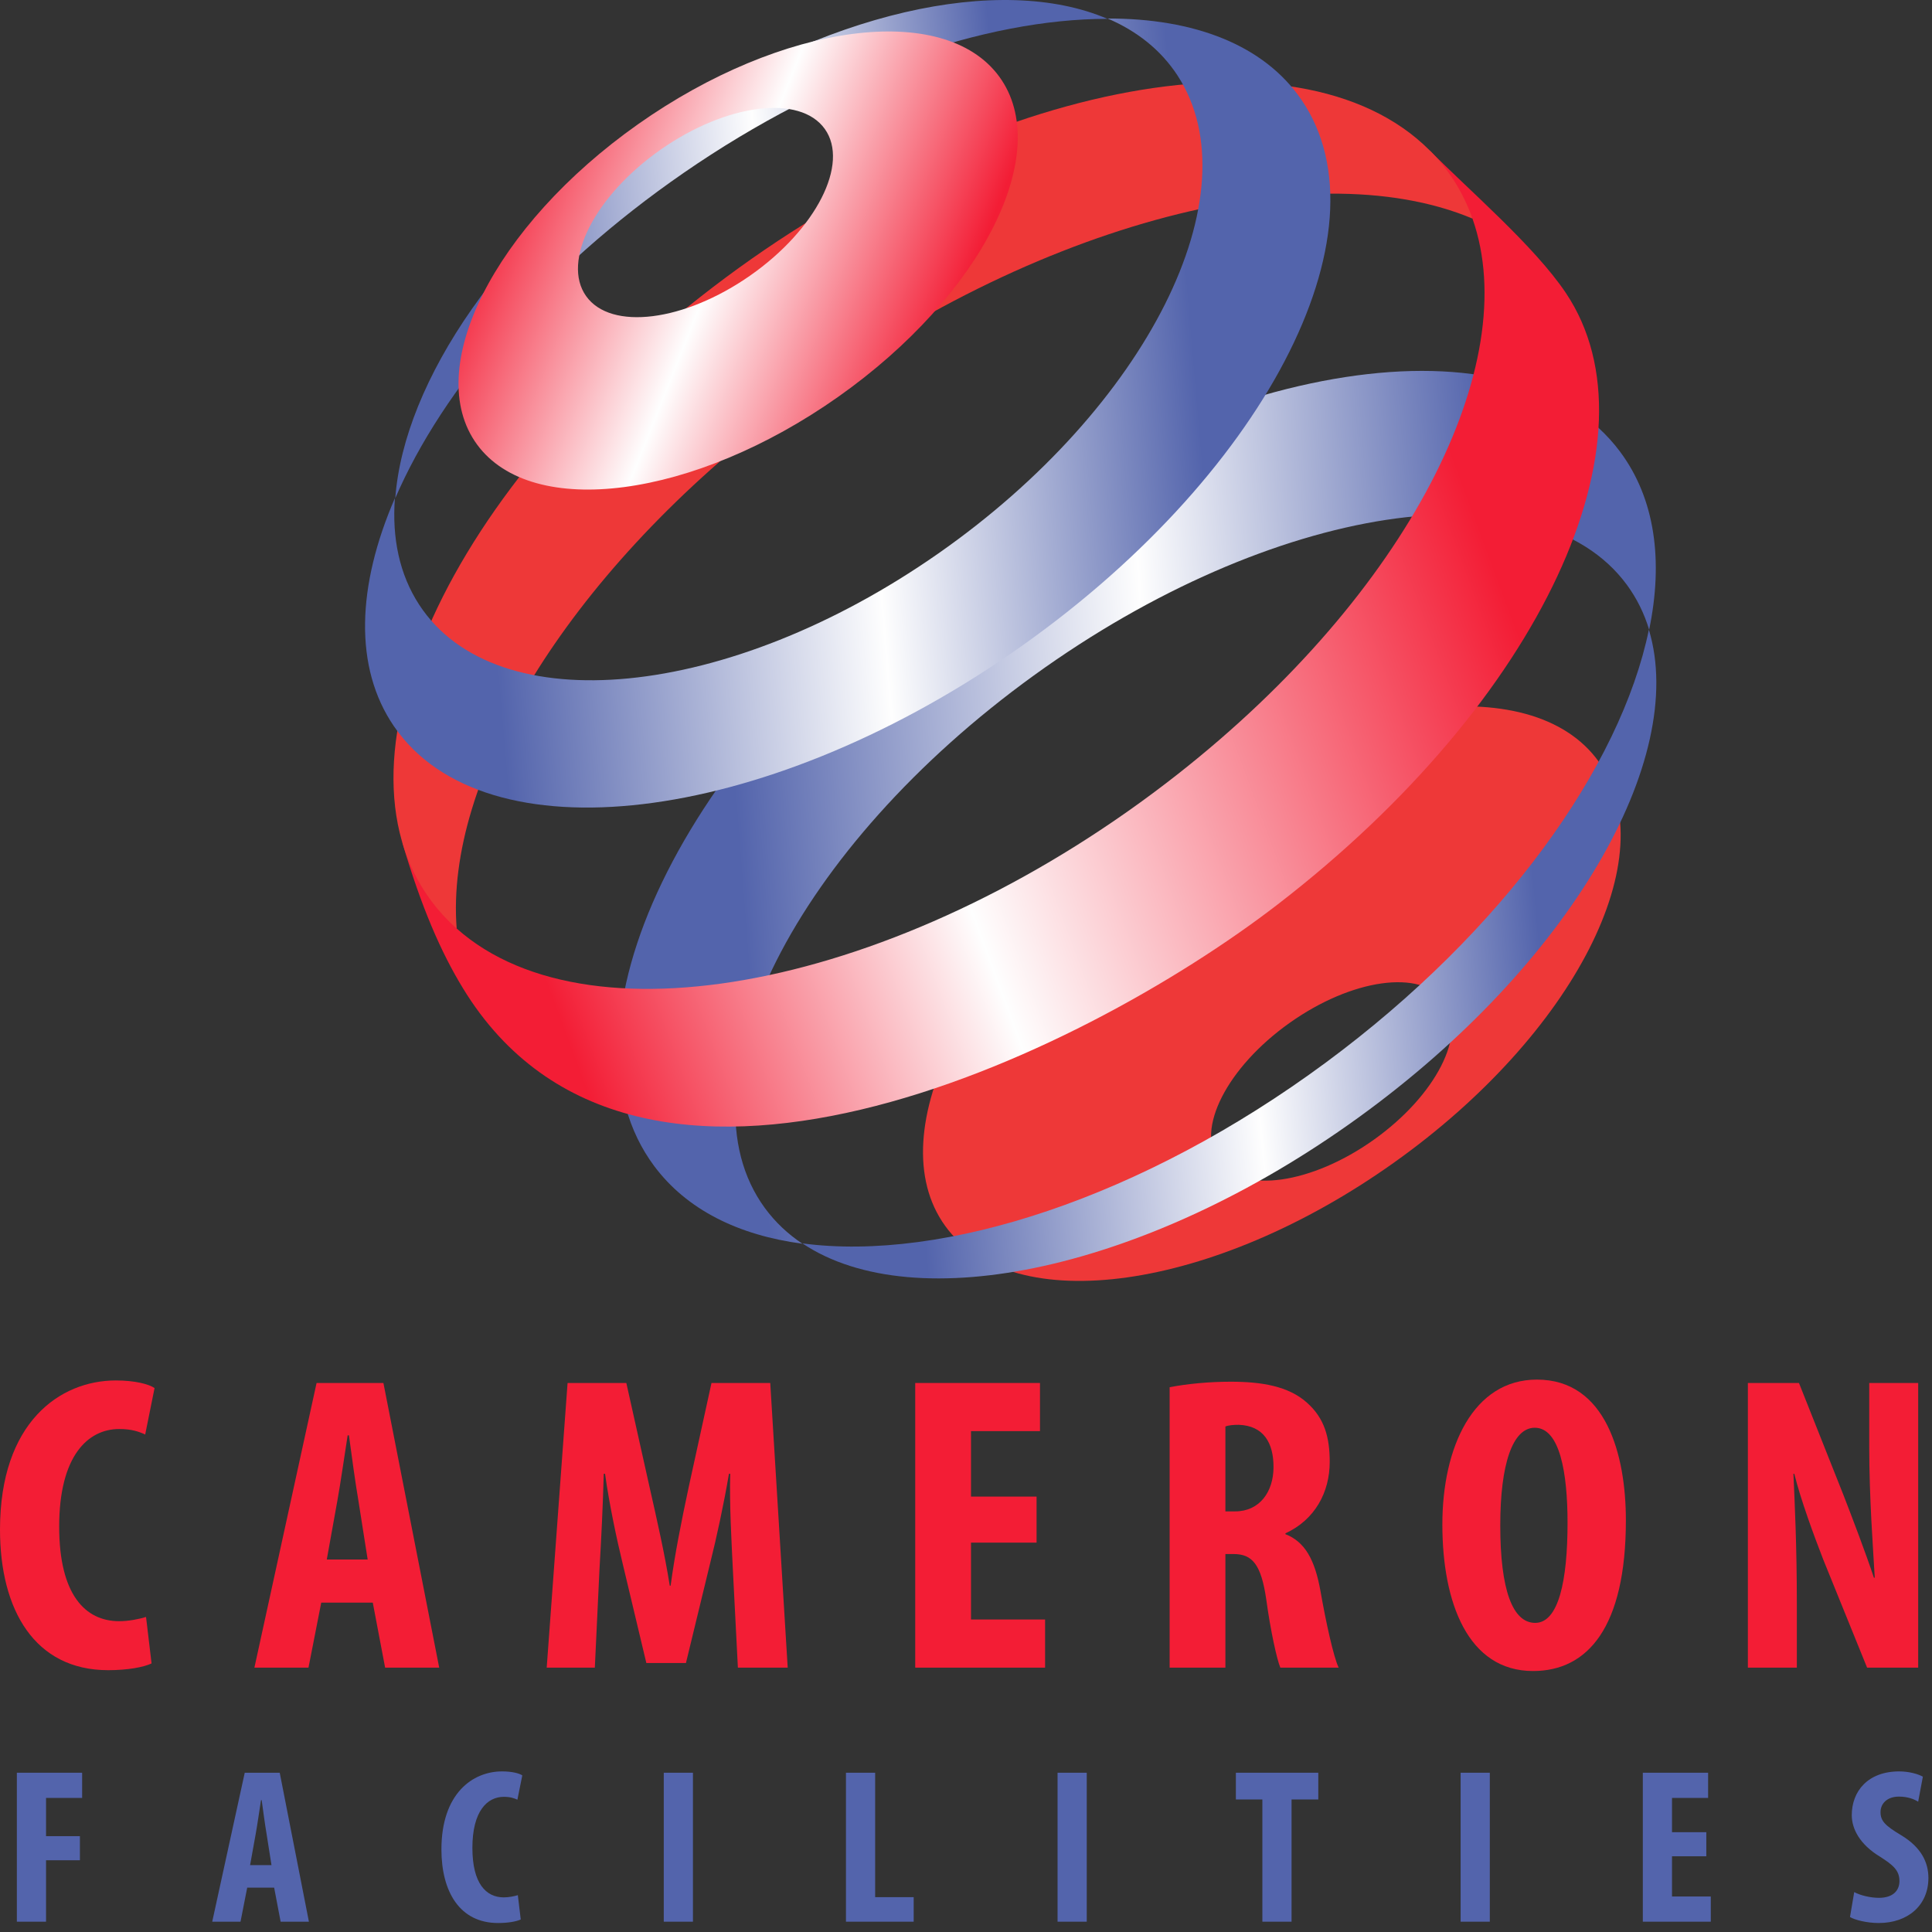 <?xml version="1.0" encoding="UTF-8" standalone="no"?>
<svg xmlns="http://www.w3.org/2000/svg" xmlns:xlink="http://www.w3.org/1999/xlink" xmlns:serif="http://www.serif.com/" width="100%" height="100%" viewBox="0 0 112 112" version="1.1" xml:space="preserve" style="fill-rule:evenodd;clip-rule:evenodd;stroke-linejoin:round;stroke-miterlimit:2;">
    <rect x="0" y="0" width="112" height="112" fill="#333333" stroke="none"/>
    <g transform="matrix(1,0,0,1,-27.336,-3.402)">
        <path d="M93.984,51.207C83.527,58.645 78.219,69.061 82.13,74.471C86.041,79.881 97.689,78.238 108.147,70.799C118.605,63.361 123.912,52.946 120.001,47.535C116.09,42.125 104.442,43.769 93.984,51.207ZM102.081,62.711C98.469,65.28 96.636,68.877 97.987,70.746C99.337,72.614 103.36,72.047 106.972,69.478C110.584,66.909 112.417,63.312 111.066,61.443C109.715,59.575 105.692,60.142 102.081,62.711Z" style="fill:rgb(238,56,56);"></path>
        <path d="M121.255,29.589C115.21,21.475 97.774,24.165 82.312,35.6C66.849,47.034 59.214,62.882 65.259,70.997C67.147,73.532 70.148,75.013 73.852,75.502C73.005,74.935 72.273,74.248 71.678,73.435C66.49,66.356 73.472,52.531 87.272,42.556C101.072,32.581 116.466,30.234 121.654,37.313C122.23,38.1 122.656,38.97 122.939,39.908C123.769,35.904 123.282,32.311 121.255,29.589Z" style="fill:url(#_Linear1);"></path>
        <path d="M73.852,75.482C80.39,79.865 93.856,77.026 106.068,68.201C118.331,59.34 125.199,47.427 122.923,39.908C121.287,47.847 114.478,57.396 104.206,64.991C93.577,72.849 82.011,76.568 73.852,75.482Z" style="fill:url(#_Linear2);"></path>
        <path d="M101.405,55.832C116.737,44.016 123.721,28.76 118.113,20.389C116.277,17.645 112.4,14.345 110.2,12.104L112.696,16.073C115.68,24.509 108.963,37.786 95.616,48.277C80.225,60.376 61.734,64.277 53.81,57.229L50.654,52.229C51.749,55.965 52.89,58.593 54.186,60.712C64.19,77.075 89.917,64.687 101.405,55.832Z" style="fill:url(#_Linear3);"></path>
        <path d="M67.929,20.62C52.229,32.961 45.7,49.157 53.345,56.794C53.495,56.944 53.651,57.088 53.81,57.229C53.137,48.647 60.068,36.922 72.396,27.421C86.557,16.506 103.222,12.086 112.696,16.073C112.17,14.586 111.345,13.248 110.199,12.103C102.554,4.466 83.629,8.279 67.929,20.62Z" style="fill:rgb(238,56,56);"></path>
        <path d="M65.522,10.708C56.491,17.012 50.749,25.512 50.252,32.279C52.996,25.913 58.893,19 66.96,13.43C75.45,7.568 84.461,4.495 91.535,4.494C85.357,1.84 75.03,4.07 65.522,10.708Z" style="fill:url(#_Linear4);"></path>
        <path d="M50.229,32.279C48.027,37.361 47.838,42.09 50.172,45.502C55.426,53.183 71.462,51.28 85.991,41.252C100.519,31.224 108.038,16.868 102.784,9.188C100.604,6 96.564,4.465 91.546,4.475C93.247,5.202 94.632,6.298 95.597,7.777C100.061,14.621 93.839,27.038 81.699,35.51C69.56,43.982 56.1,45.301 51.636,38.457C50.496,36.709 50.054,34.596 50.229,32.279Z" style="fill:url(#_Linear5);"></path>
        <path d="M64.326,10.602C55.969,16.495 51.791,24.81 54.994,29.174C58.197,33.539 67.569,32.3 75.926,26.408C84.283,20.515 88.461,12.2 85.258,7.836C82.054,3.471 72.683,4.709 64.326,10.602ZM70.83,19.373C74.651,16.697 76.586,12.894 75.152,10.879C73.718,8.863 69.458,9.399 65.636,12.075C61.815,14.75 59.88,18.553 61.314,20.568C62.748,22.584 67.008,22.048 70.83,19.373Z" style="fill:url(#_Linear6);"></path>
        <path d="M35.802,97.139C35.407,97.262 34.79,97.384 34.247,97.384C32.273,97.384 30.767,95.842 30.767,91.9C30.767,87.811 32.421,86.244 34.247,86.244C34.963,86.244 35.383,86.391 35.753,86.562L36.296,83.869C35.975,83.649 35.185,83.428 34.05,83.428C30.816,83.428 27.336,85.852 27.336,92.071C27.336,96.748 29.36,100.224 33.605,100.224C34.741,100.224 35.654,100.053 36.123,99.833L35.802,97.139Z" style="fill:rgb(243,29,53);fill-rule:nonzero;"></path>
        <path d="M48.946,96.307L49.662,100.077L52.797,100.077L49.563,83.575L45.688,83.575L42.084,100.077L45.219,100.077L45.959,96.307L48.946,96.307ZM46.28,93.809L46.897,90.382C47.07,89.427 47.317,87.713 47.49,86.611L47.564,86.611C47.712,87.713 47.934,89.353 48.107,90.357L48.65,93.809L46.28,93.809Z" style="fill:rgb(243,29,53);fill-rule:nonzero;"></path>
        <path d="M70.112,100.077L73,100.077L71.988,83.575L68.582,83.575L67.274,89.549C66.829,91.63 66.459,93.491 66.212,95.327L66.163,95.327C65.867,93.467 65.447,91.63 64.978,89.549L63.645,83.575L60.239,83.575L59.029,100.077L61.819,100.077L62.09,94.348C62.189,92.708 62.288,90.626 62.337,88.839L62.411,88.839C62.658,90.626 63.102,92.683 63.423,94.005L64.805,99.808L67.101,99.808L68.532,93.907C68.853,92.634 69.298,90.602 69.594,88.839L69.668,88.839C69.618,90.602 69.742,92.732 69.816,94.299L70.112,100.077Z" style="fill:rgb(243,29,53);fill-rule:nonzero;"></path>
        <path d="M87.427,90.161L83.626,90.161L83.626,86.366L87.625,86.366L87.625,83.575L80.393,83.575L80.393,100.077L87.921,100.077L87.921,97.286L83.626,97.286L83.626,92.83L87.427,92.83L87.427,90.161Z" style="fill:rgb(243,29,53);fill-rule:nonzero;"></path>
        <path d="M95.141,100.077L98.374,100.077L98.374,93.491L98.843,93.491C99.929,93.491 100.447,94.079 100.744,96.135C100.991,97.947 101.361,99.612 101.558,100.077L104.94,100.077C104.644,99.465 104.199,97.433 103.878,95.597C103.558,93.834 102.99,92.781 101.854,92.34L101.854,92.291C103.558,91.508 104.421,89.916 104.421,88.153C104.421,86.733 104.125,85.632 103.113,84.726C102.027,83.746 100.447,83.501 98.67,83.501C97.436,83.501 96.153,83.624 95.141,83.82L95.141,100.077ZM98.374,86.097C98.547,86.023 98.868,85.999 99.139,85.999C100.596,86.048 101.163,87.052 101.163,88.447C101.163,89.892 100.349,91.018 98.942,91.018L98.374,91.018L98.374,86.097Z" style="fill:rgb(243,29,53);fill-rule:nonzero;"></path>
        <path d="M116.431,83.379C112.753,83.379 110.951,87.272 110.951,91.777C110.951,96.307 112.432,100.273 116.209,100.273C119.368,100.273 121.59,97.751 121.59,91.532C121.59,87.762 120.454,83.379 116.431,83.379ZM116.307,86.17C117.764,86.17 118.208,88.79 118.208,91.679C118.208,95.034 117.69,97.482 116.332,97.482C115.024,97.482 114.308,95.572 114.308,91.826C114.308,88.276 115.024,86.17 116.307,86.17Z" style="fill:rgb(243,29,53);fill-rule:nonzero;"></path>
        <path d="M131.501,100.077L131.501,96.356C131.501,93.05 131.377,90.504 131.303,88.839L131.353,88.839C131.723,90.333 132.488,92.414 133.031,93.809L135.573,100.077L138.535,100.077L138.535,83.575L135.697,83.575L135.697,87.223C135.697,90.259 135.919,93.124 136.018,94.862L135.968,94.862C135.499,93.442 134.685,91.312 134.191,90.039L131.624,83.575L128.662,83.575L128.662,100.077L131.501,100.077Z" style="fill:rgb(243,29,53);fill-rule:nonzero;"></path>
        <path d="M28.313,114.804L30.005,114.804L30.005,111.243L31.968,111.243L31.968,109.846L30.005,109.846L30.005,107.63L32.097,107.63L32.097,106.169L28.313,106.169L28.313,114.804Z" style="fill:rgb(83,100,172);fill-rule:nonzero;"></path>
        <path d="M43.229,112.831L43.604,114.804L45.244,114.804L43.552,106.169L41.524,106.169L39.639,114.804L41.279,114.804L41.667,112.831L43.229,112.831ZM41.834,111.525L42.157,109.731C42.248,109.231 42.377,108.334 42.467,107.758L42.506,107.758C42.584,108.334 42.7,109.193 42.79,109.718L43.074,111.525L41.834,111.525Z" style="fill:rgb(83,100,172);fill-rule:nonzero;"></path>
        <path d="M57.356,113.267C57.149,113.331 56.826,113.395 56.542,113.395C55.509,113.395 54.721,112.588 54.721,110.525C54.721,108.386 55.587,107.566 56.542,107.566C56.917,107.566 57.136,107.643 57.33,107.732L57.614,106.323C57.446,106.208 57.033,106.092 56.439,106.092C54.747,106.092 52.926,107.361 52.926,110.615C52.926,113.062 53.985,114.881 56.207,114.881C56.801,114.881 57.279,114.792 57.524,114.676L57.356,113.267Z" style="fill:rgb(83,100,172);fill-rule:nonzero;"></path>
        <rect x="65.815" y="106.169" width="1.692" height="8.635" style="fill:rgb(83,100,172);fill-rule:nonzero;"></rect>
        <path d="M76.377,114.804L80.303,114.804L80.303,113.382L78.069,113.382L78.069,106.169L76.377,106.169L76.377,114.804Z" style="fill:rgb(83,100,172);fill-rule:nonzero;"></path>
        <rect x="88.644" y="106.169" width="1.692" height="8.635" style="fill:rgb(83,100,172);fill-rule:nonzero;"></rect>
        <path d="M100.517,114.804L102.209,114.804L102.209,107.719L103.759,107.719L103.759,106.169L98.981,106.169L98.981,107.719L100.517,107.719L100.517,114.804Z" style="fill:rgb(83,100,172);fill-rule:nonzero;"></path>
        <rect x="112.01" y="106.169" width="1.692" height="8.635" style="fill:rgb(83,100,172);fill-rule:nonzero;"></rect>
        <path d="M126.253,109.616L124.264,109.616L124.264,107.63L126.357,107.63L126.357,106.169L122.572,106.169L122.572,114.804L126.512,114.804L126.512,113.344L124.264,113.344L124.264,111.012L126.253,111.012L126.253,109.616Z" style="fill:rgb(83,100,172);fill-rule:nonzero;"></path>
        <path d="M134.582,114.535C134.866,114.702 135.551,114.881 136.248,114.881C137.953,114.881 139.128,113.843 139.128,112.268C139.128,111.358 138.702,110.487 137.553,109.795C136.61,109.231 136.352,108.962 136.352,108.45C136.352,107.988 136.7,107.553 137.424,107.553C137.914,107.553 138.289,107.694 138.534,107.848L138.806,106.4C138.547,106.246 138.005,106.092 137.436,106.092C135.615,106.092 134.685,107.245 134.685,108.629C134.685,109.411 135.137,110.32 136.326,111.038C137.062,111.512 137.449,111.819 137.449,112.447C137.449,113.011 137.062,113.421 136.261,113.421C135.77,113.421 135.176,113.28 134.827,113.088L134.582,114.535Z" style="fill:rgb(83,100,172);fill-rule:nonzero;"></path>
    </g>
    <defs>
        <linearGradient id="_Linear1" x1="0" y1="0" x2="1" y2="0" gradientUnits="userSpaceOnUse" gradientTransform="matrix(44.859,-3.626,3.626,44.859,70.16,52.118)"><stop offset="0" style="stop-color:rgb(83,100,172);stop-opacity:1"></stop><stop offset="0.54" style="stop-color:rgb(254,254,254);stop-opacity:1"></stop><stop offset="1" style="stop-color:rgb(83,100,172);stop-opacity:1"></stop></linearGradient>
        <linearGradient id="_Linear2" x1="0" y1="0" x2="1" y2="0" gradientUnits="userSpaceOnUse" gradientTransform="matrix(36.89,-3.344,3.344,36.89,79.606,60.408)"><stop offset="0" style="stop-color:rgb(83,100,172);stop-opacity:1"></stop><stop offset="0.54" style="stop-color:rgb(254,254,254);stop-opacity:1"></stop><stop offset="1" style="stop-color:rgb(83,100,172);stop-opacity:1"></stop></linearGradient>
        <linearGradient id="_Linear3" x1="0" y1="0" x2="1" y2="0" gradientUnits="userSpaceOnUse" gradientTransform="matrix(56.409,-21.31,21.31,56.409,58.516,59.5)"><stop offset="0" style="stop-color:rgb(243,29,53);stop-opacity:1"></stop><stop offset="0.41" style="stop-color:rgb(254,254,254);stop-opacity:1"></stop><stop offset="1" style="stop-color:rgb(243,29,53);stop-opacity:1"></stop></linearGradient>
        <linearGradient id="_Linear4" x1="0" y1="0" x2="1" y2="0" gradientUnits="userSpaceOnUse" gradientTransform="matrix(30.73,-3.043,3.043,30.73,55.063,19.366)"><stop offset="0" style="stop-color:rgb(83,100,172);stop-opacity:1"></stop><stop offset="0.54" style="stop-color:rgb(254,254,254);stop-opacity:1"></stop><stop offset="1" style="stop-color:rgb(83,100,172);stop-opacity:1"></stop></linearGradient>
        <linearGradient id="_Linear5" x1="0" y1="0" x2="1" y2="0" gradientUnits="userSpaceOnUse" gradientTransform="matrix(41.728,-3.471,3.471,41.728,54.995,29.174)"><stop offset="0" style="stop-color:rgb(83,100,172);stop-opacity:1"></stop><stop offset="0.54" style="stop-color:rgb(254,254,254);stop-opacity:1"></stop><stop offset="1" style="stop-color:rgb(83,100,172);stop-opacity:1"></stop></linearGradient>
        <linearGradient id="_Linear6" x1="0" y1="0" x2="1" y2="0" gradientUnits="userSpaceOnUse" gradientTransform="matrix(25.941,10.353,-10.353,25.941,54.362,17.386)"><stop offset="0" style="stop-color:rgb(243,29,53);stop-opacity:1"></stop><stop offset="0.5" style="stop-color:rgb(254,254,254);stop-opacity:1"></stop><stop offset="1" style="stop-color:rgb(243,29,53);stop-opacity:1"></stop></linearGradient>
    </defs>
</svg>
